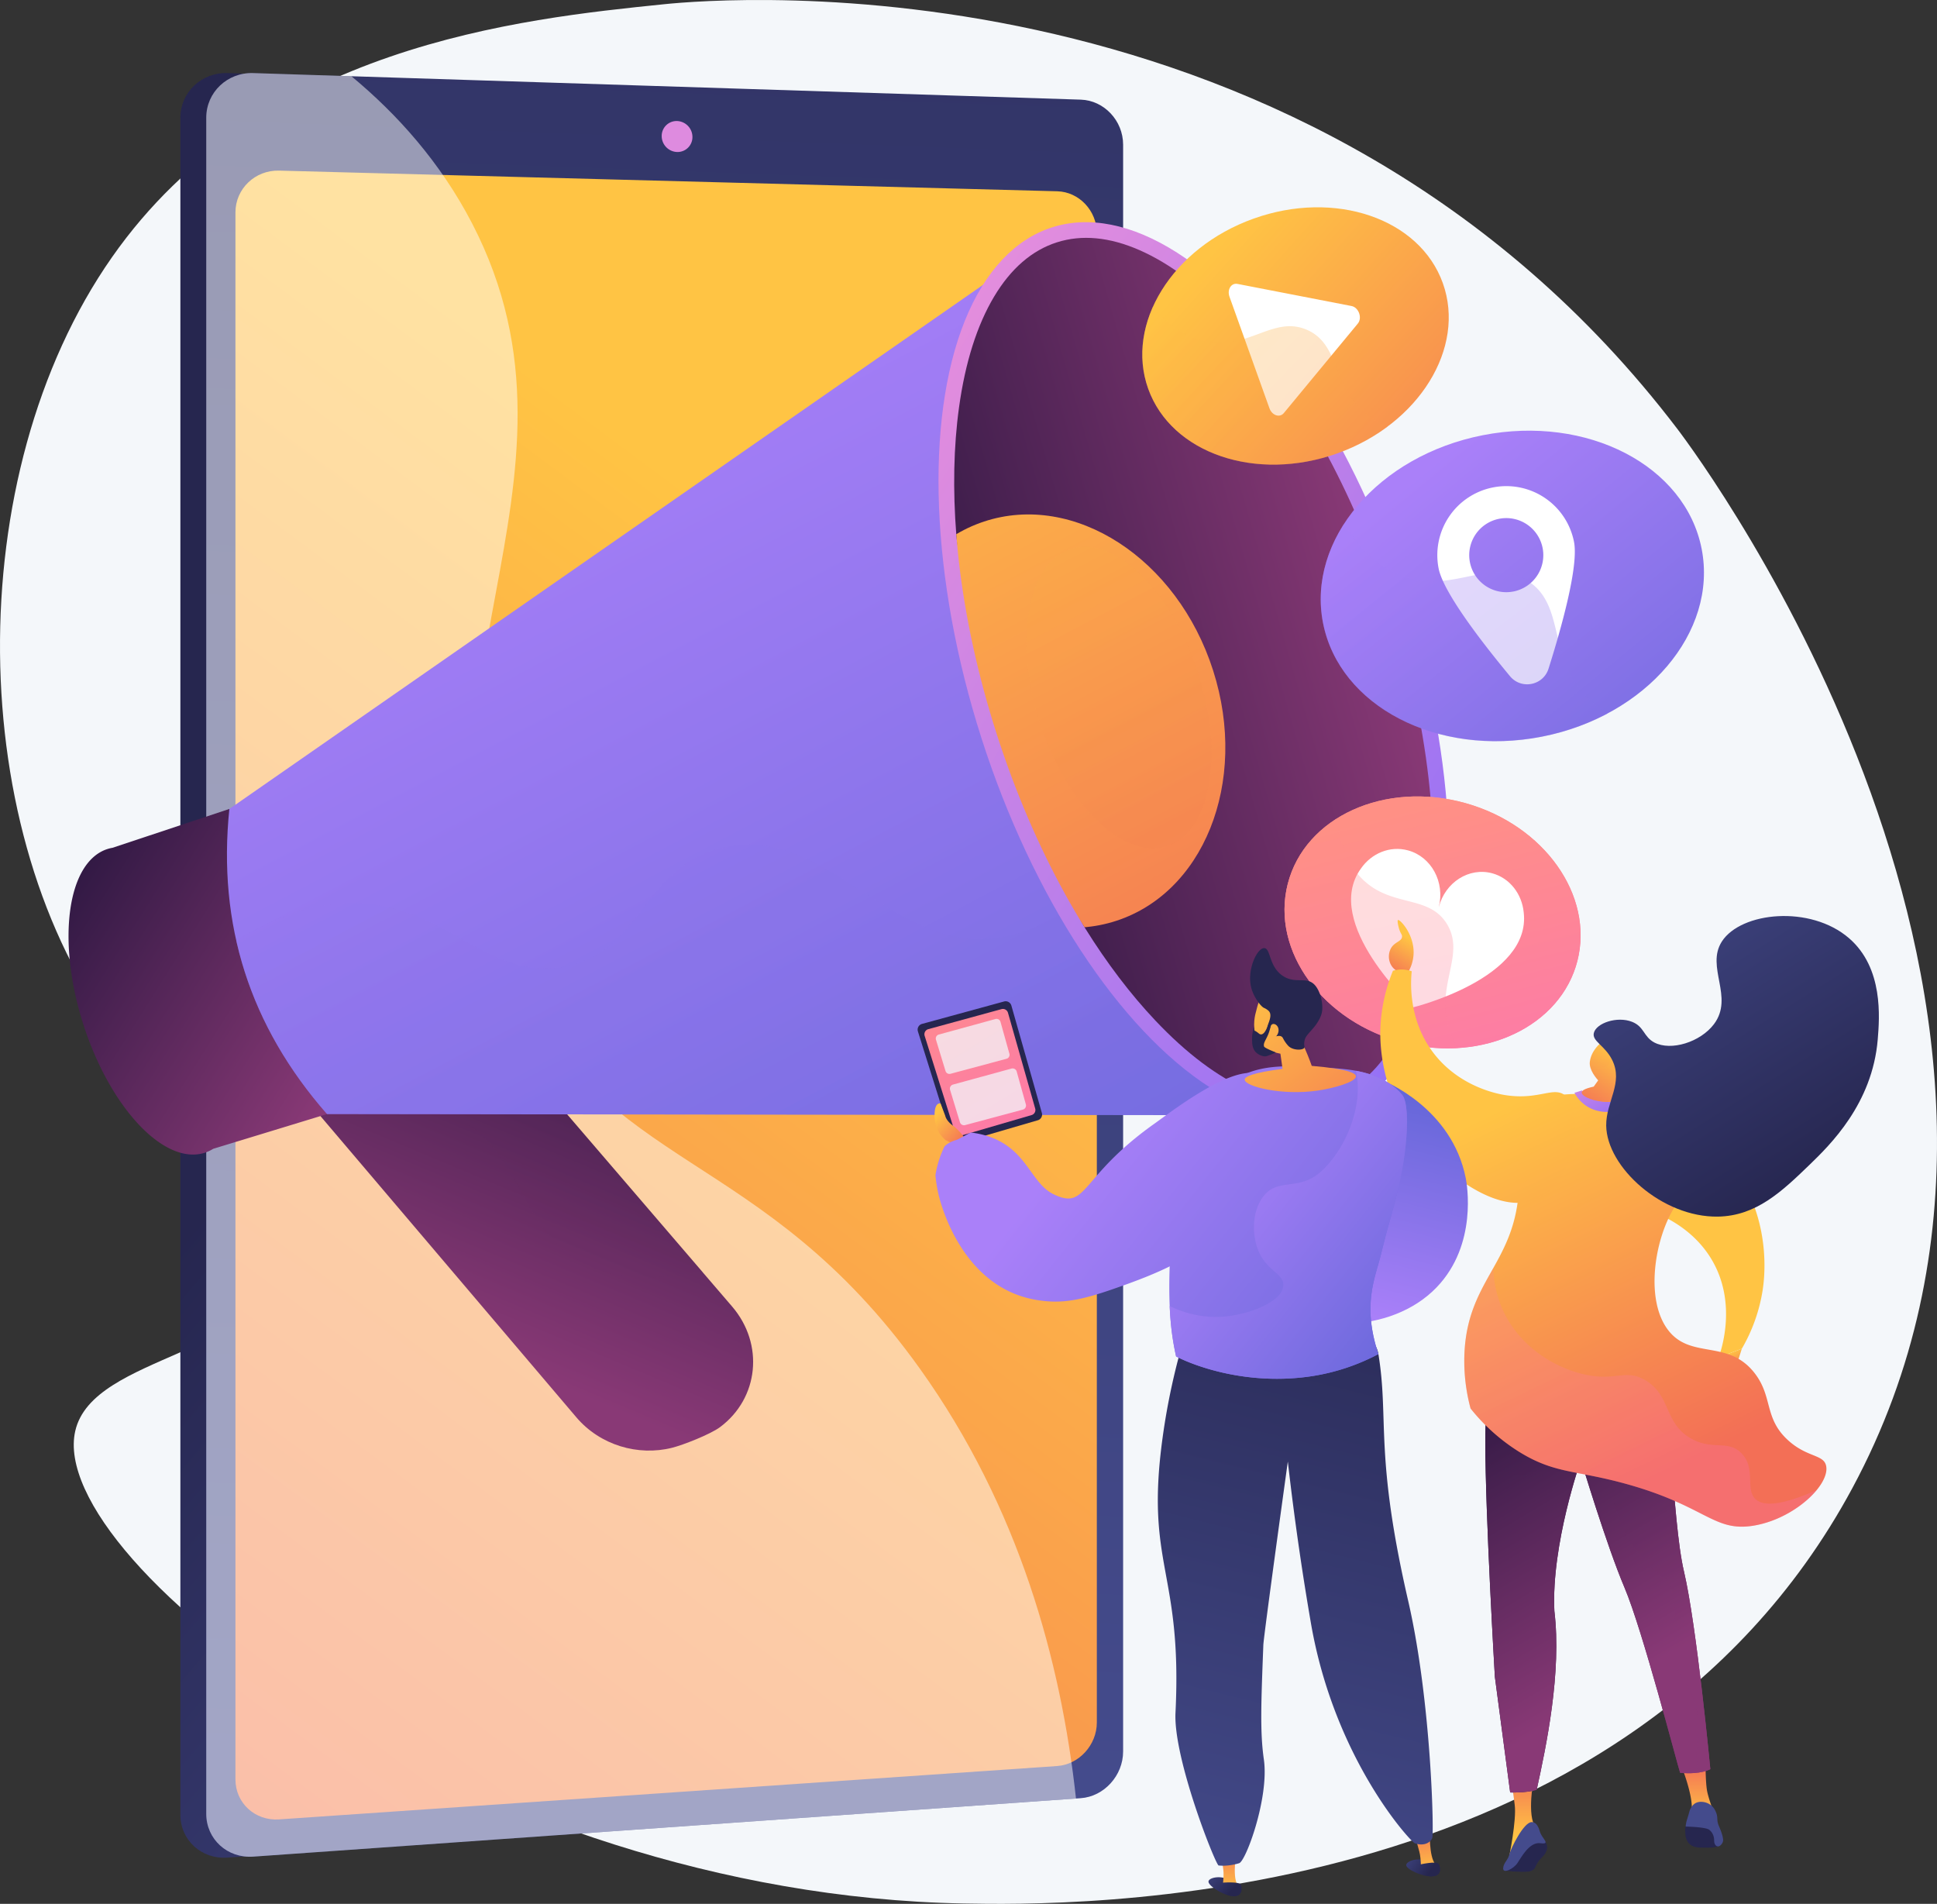 <svg xmlns="http://www.w3.org/2000/svg" xmlns:xlink="http://www.w3.org/1999/xlink" viewBox="0 0 2812.72 2764.11"><rect x="0" y="0" width="2812.72" height="2764.11" fill="#333333" stroke="none"/><defs><style>.cls-1{fill:none;}.cls-2{isolation:isolate;}.cls-3,.cls-45{fill:#f4f7fa;}.cls-4{fill:url(#linear-gradient);}.cls-5{fill:url(#linear-gradient-2);}.cls-6{fill:url(#linear-gradient-3);}.cls-7{fill:#de8bdf;}.cls-20,.cls-8{fill:#fff;}.cls-8{opacity:0.5;mix-blend-mode:soft-light;}.cls-9{fill:url(#linear-gradient-4);}.cls-10,.cls-13,.cls-18,.cls-21{opacity:0.3;}.cls-10,.cls-13,.cls-18,.cls-21,.cls-34,.cls-43{mix-blend-mode:multiply;}.cls-10{fill:url(#linear-gradient-5);}.cls-11{fill:url(#linear-gradient-6);}.cls-12{fill:url(#linear-gradient-7);}.cls-13{fill:url(#linear-gradient-8);}.cls-14{fill:url(#linear-gradient-9);}.cls-15{fill:url(#linear-gradient-10);}.cls-16{clip-path:url(#clip-path);}.cls-17{fill:url(#linear-gradient-11);}.cls-18{fill:url(#linear-gradient-12);}.cls-19{fill:url(#linear-gradient-13);}.cls-22{fill:url(#linear-gradient-14);}.cls-23{fill:url(#linear-gradient-15);}.cls-24{fill:url(#linear-gradient-16);}.cls-25{fill:url(#linear-gradient-17);}.cls-26{fill:url(#linear-gradient-19);}.cls-27{fill:url(#linear-gradient-20);}.cls-28{fill:url(#linear-gradient-21);}.cls-29{fill:url(#linear-gradient-22);}.cls-30{fill:#26264f;}.cls-31{fill:url(#linear-gradient-23);}.cls-32{fill:url(#linear-gradient-24);}.cls-33{fill:url(#linear-gradient-25);}.cls-34,.cls-43{opacity:0.25;}.cls-34{fill:url(#linear-gradient-26);}.cls-35{fill:#444b8c;}.cls-36{fill:url(#linear-gradient-27);}.cls-37{fill:url(#linear-gradient-28);}.cls-38{fill:url(#linear-gradient-29);}.cls-39{fill:url(#linear-gradient-30);}.cls-40{fill:url(#linear-gradient-31);}.cls-41{fill:url(#linear-gradient-32);}.cls-42{fill:url(#linear-gradient-33);}.cls-43{fill:url(#linear-gradient-34);}.cls-44{fill:url(#linear-gradient-35);}.cls-45{opacity:0.75;}.cls-46{fill:url(#linear-gradient-36);}.cls-47{fill:url(#linear-gradient-37);}.cls-48{fill:url(#linear-gradient-38);}.cls-49{fill:url(#linear-gradient-39);}.cls-50{fill:url(#linear-gradient-40);}.cls-51{fill:url(#linear-gradient-41);}.cls-52{fill:url(#linear-gradient-42);}.cls-53{fill:url(#linear-gradient-43);}.cls-54{fill:url(#linear-gradient-44);}.cls-55{fill:url(#linear-gradient-45);}.cls-56{fill:url(#linear-gradient-46);}.cls-57{fill:url(#linear-gradient-47);}.cls-58{fill:url(#linear-gradient-48);}.cls-59{fill:url(#linear-gradient-49);}</style><linearGradient id="linear-gradient" x1="1849.23" y1="2215.64" x2="723.53" y2="1255.36" gradientUnits="userSpaceOnUse"><stop offset="0" stop-color="#444b8c"></stop><stop offset="1" stop-color="#26264f"></stop></linearGradient><linearGradient id="linear-gradient-2" x1="-1722.33" y1="2282.79" x2="2471.74" y2="2438.8" gradientTransform="translate(-1362.83 850.52) rotate(-90)" xlink:href="#linear-gradient"></linearGradient><linearGradient id="linear-gradient-3" x1="1314.75" y1="937.88" x2="-96.36" y2="2835.21" gradientUnits="userSpaceOnUse"><stop offset="0" stop-color="#ffc444"></stop><stop offset="1" stop-color="#f36f56"></stop></linearGradient><linearGradient id="linear-gradient-4" x1="-8148.89" y1="853.96" x2="-8540.06" y2="1315.3" gradientTransform="matrix(0.95, -0.3, 0.3, 0.95, 8322.66, -1885.15)" gradientUnits="userSpaceOnUse"><stop offset="0" stop-color="#311944"></stop><stop offset="1" stop-color="#893976"></stop></linearGradient><linearGradient id="linear-gradient-5" x1="-8197.07" y1="813.11" x2="-8588.25" y2="1274.44" xlink:href="#linear-gradient-4"></linearGradient><linearGradient id="linear-gradient-6" x1="7291.97" y1="526.16" x2="6976.23" y2="898.53" gradientTransform="matrix(-0.95, 0.3, 0.3, 0.95, 6881.27, -1423.4)" xlink:href="#linear-gradient-4"></linearGradient><linearGradient id="linear-gradient-7" x1="-7968.26" y1="7.51" x2="-7607.27" y2="2004.23" gradientTransform="matrix(0.95, -0.3, 0.3, 0.95, 8322.66, -1885.15)" gradientUnits="userSpaceOnUse"><stop offset="0" stop-color="#aa80f9"></stop><stop offset="1" stop-color="#6165d7"></stop></linearGradient><linearGradient id="linear-gradient-8" x1="-8091.79" y1="11.11" x2="-7726.3" y2="2032.76" xlink:href="#linear-gradient-7"></linearGradient><linearGradient id="linear-gradient-9" x1="5992.81" y1="288.73" x2="5273.73" y2="1136.78" gradientTransform="matrix(-1, 0, 0, 1, 7366.79, 260.11)" gradientUnits="userSpaceOnUse"><stop offset="0" stop-color="#e38ddd"></stop><stop offset="1" stop-color="#9571f6"></stop></linearGradient><linearGradient id="linear-gradient-10" x1="6043.17" y1="702.31" x2="5349.96" y2="719.97" gradientTransform="matrix(-0.95, 0.3, 0.3, 0.95, 6881.27, -1423.4)" xlink:href="#linear-gradient-4"></linearGradient><clipPath id="clip-path"><path class="cls-1" d="M1932.28,1594.11c36.15-11.57,66.81-38.1,91.14-78.86,24.76-41.48,41.87-95.5,50.86-160.55,18.89-136.74-.42-304.86-54.36-473.39s-135.87-316.61-230.66-417c-45.09-47.73-90.39-81.77-134.63-101.16-43.48-19.06-83.85-22.85-120-11.28s-66.81,38.1-91.14,78.86c-24.76,41.48-41.87,95.5-50.86,160.55-18.89,136.74.41,304.86,54.36,473.39s135.86,316.62,230.65,417c45.1,47.73,90.39,81.77,134.64,101.16C1855.77,1601.89,1896.14,1605.68,1932.28,1594.11Z"></path></clipPath><linearGradient id="linear-gradient-11" x1="-7485.01" y1="70.59" x2="-7249.32" y2="1374.28" gradientTransform="matrix(0.95, -0.3, 0.3, 0.95, 8322.66, -1885.15)" xlink:href="#linear-gradient-3"></linearGradient><linearGradient id="linear-gradient-12" x1="-7349.1" y1="238.54" x2="-7175.19" y2="1200.46" gradientTransform="matrix(0.95, -0.3, 0.3, 0.95, 8322.66, -1885.15)" xlink:href="#linear-gradient-3"></linearGradient><linearGradient id="linear-gradient-13" x1="1623.87" y1="-107.06" x2="1924.71" y2="450.9" gradientTransform="translate(175.93 443.98)" xlink:href="#linear-gradient-3"></linearGradient><linearGradient id="linear-gradient-14" x1="1536.88" y1="-73.15" x2="1831.89" y2="518.85" gradientTransform="translate(261.12 1021.9) rotate(-19.72)" xlink:href="#linear-gradient-3"></linearGradient><linearGradient id="linear-gradient-15" x1="1928.95" y1="516.91" x2="2299.77" y2="1204.68" gradientTransform="matrix(1, 0, 0, 1, 166.78, 147.84)" xlink:href="#linear-gradient-7"></linearGradient><linearGradient id="linear-gradient-16" x1="1821.72" y1="558.71" x2="2185.35" y2="1288.43" gradientTransform="translate(69.52 550.79) rotate(-11.08)" xlink:href="#linear-gradient-7"></linearGradient><linearGradient id="linear-gradient-17" x1="2357.05" y1="1359.7" x2="2654.13" y2="1910.7" gradientTransform="translate(90.46 -724.45) rotate(14.29)" gradientUnits="userSpaceOnUse"><stop offset="0" stop-color="#ff9085"></stop><stop offset="1" stop-color="#fb6fbb"></stop></linearGradient><linearGradient id="linear-gradient-19" x1="2274.74" y1="1391.11" x2="2567.03" y2="1977.67" xlink:href="#linear-gradient-17"></linearGradient><linearGradient id="linear-gradient-20" x1="2044.89" y1="1361.51" x2="2013.08" y2="1412.97" xlink:href="#linear-gradient-3"></linearGradient><linearGradient id="linear-gradient-21" x1="2497.96" y1="1970.51" x2="2510.8" y2="1996.92" xlink:href="#linear-gradient-3"></linearGradient><linearGradient id="linear-gradient-22" x1="1215.69" y1="2643.12" x2="1215.69" y2="2560.26" gradientTransform="translate(1249.56)" xlink:href="#linear-gradient-3"></linearGradient><linearGradient id="linear-gradient-23" x1="963.13" y1="2666.74" x2="963.13" y2="2566.88" gradientTransform="translate(1249.56)" xlink:href="#linear-gradient-3"></linearGradient><linearGradient id="linear-gradient-24" x1="907.26" y1="2274.47" x2="1233.97" y2="2274.47" gradientTransform="translate(1249.56)" xlink:href="#linear-gradient-4"></linearGradient><linearGradient id="linear-gradient-25" x1="896.88" y1="2030.92" x2="1132.26" y2="2426.26" gradientTransform="translate(1249.56)" xlink:href="#linear-gradient-4"></linearGradient><linearGradient id="linear-gradient-26" x1="989.54" y1="1975.75" x2="1224.92" y2="2371.1" gradientTransform="translate(1249.56)" xlink:href="#linear-gradient-4"></linearGradient><linearGradient id="linear-gradient-27" x1="-958.74" y1="-3871.41" x2="-709.46" y2="-3358.81" gradientTransform="translate(1999.95 -2233.42) rotate(-172.14)" xlink:href="#linear-gradient-3"></linearGradient><linearGradient id="linear-gradient-28" x1="2189.67" y1="1606.27" x2="2442.13" y2="2125.42" xlink:href="#linear-gradient-3"></linearGradient><linearGradient id="linear-gradient-29" x1="1050.05" y1="1541.31" x2="1098.3" y2="1618" gradientTransform="translate(1249.56)" xlink:href="#linear-gradient-9"></linearGradient><linearGradient id="linear-gradient-30" x1="1108.3" y1="1529.55" x2="1055.28" y2="1615.32" gradientTransform="translate(1249.56)" xlink:href="#linear-gradient-3"></linearGradient><linearGradient id="linear-gradient-31" x1="454.66" y1="1130.92" x2="403.34" y2="1213.93" gradientTransform="translate(1630.07 526.36) rotate(-13.66)" xlink:href="#linear-gradient-3"></linearGradient><linearGradient id="linear-gradient-32" x1="2335.17" y1="1229.63" x2="2642.17" y2="1717.6" xlink:href="#linear-gradient"></linearGradient><linearGradient id="linear-gradient-33" x1="2161.57" y1="1618.37" x2="2409.87" y2="2128.97" xlink:href="#linear-gradient-3"></linearGradient><linearGradient id="linear-gradient-34" x1="2153.21" y1="1624" x2="2405.67" y2="2143.15" gradientTransform="matrix(1, 0, 0, 1, 0, 0)" xlink:href="#linear-gradient-17"></linearGradient><linearGradient id="linear-gradient-35" x1="1310.92" y1="1371.33" x2="1560.34" y2="1776.75" gradientTransform="matrix(1, 0, 0, 1, 0, 0)" xlink:href="#linear-gradient-17"></linearGradient><linearGradient id="linear-gradient-36" x1="1949.84" y1="1904.22" x2="2034.56" y2="1565.36" gradientTransform="matrix(1, 0, 0, 1, 0, 0)" xlink:href="#linear-gradient-7"></linearGradient><linearGradient id="linear-gradient-37" x1="1697.04" y1="2811.89" x2="1737.23" y2="2847.63" gradientTransform="translate(-43.35 142.45) rotate(-8.05)" xlink:href="#linear-gradient"></linearGradient><linearGradient id="linear-gradient-38" x1="810.48" y1="2847.68" x2="810.48" y2="2777.68" gradientTransform="translate(872.86 12.93) rotate(-8.05)" xlink:href="#linear-gradient-3"></linearGradient><linearGradient id="linear-gradient-39" x1="1701.08" y1="2807.35" x2="1741.27" y2="2843.09" gradientTransform="translate(-43.35 142.45) rotate(-8.05)" xlink:href="#linear-gradient"></linearGradient><linearGradient id="linear-gradient-40" x1="1746.3" y1="2711.41" x2="1786.48" y2="2747.16" xlink:href="#linear-gradient"></linearGradient><linearGradient id="linear-gradient-41" x1="1164.16" y1="-419.81" x2="1208.36" y2="-382.18" gradientTransform="matrix(0.14, 0.99, 0.99, -0.14, 1613, 405.61)" xlink:href="#linear-gradient-3"></linearGradient><linearGradient id="linear-gradient-42" x1="859.7" y1="2747.23" x2="859.7" y2="2677.22" gradientTransform="translate(925.31)" xlink:href="#linear-gradient-3"></linearGradient><linearGradient id="linear-gradient-43" x1="-363.56" y1="2779.33" x2="-625.61" y2="1721.31" gradientTransform="matrix(-1, 0, 0, 1, 1418.14, 0)" xlink:href="#linear-gradient"></linearGradient><linearGradient id="linear-gradient-44" x1="1623.02" y1="1580.79" x2="2131.3" y2="1984.19" gradientTransform="matrix(1, 0, 0, 1, 0, 0)" xlink:href="#linear-gradient-7"></linearGradient><linearGradient id="linear-gradient-45" x1="1758.48" y1="1688.31" x2="2102.76" y2="1961.54" gradientTransform="matrix(1, 0, 0, 1, 0, 0)" xlink:href="#linear-gradient-7"></linearGradient><linearGradient id="linear-gradient-46" x1="1750.34" y1="2706.87" x2="1790.52" y2="2742.62" xlink:href="#linear-gradient"></linearGradient><linearGradient id="linear-gradient-47" x1="1564.94" y1="1653.97" x2="2073.23" y2="2057.37" gradientTransform="matrix(1, 0, 0, 1, 0, 0)" xlink:href="#linear-gradient-7"></linearGradient><linearGradient id="linear-gradient-48" x1="1785.82" y1="1436.35" x2="2003.45" y2="1710.16" xlink:href="#linear-gradient-3"></linearGradient><linearGradient id="linear-gradient-49" x1="1795" y1="1429.05" x2="2012.63" y2="1702.87" xlink:href="#linear-gradient-3"></linearGradient></defs><title>Asset 1</title><g class="cls-2"><g id="Layer_2" data-name="Layer 2"><g id="Illustration"><path class="cls-3" d="M964.94,6.07c-209.29,21.37-587,60-802.2,367.2C-59.49,690.6-51.1,1212.79,169.42,1502.61c109.35,143.71,258.13,213.57,240.66,325.64-22,141.31-275.18,136.62-300.82,249.42-43.57,191.61,580.47,673.2,1290.2,685.92,145.52,2.6,956.16,17.13,1290.21-602.78,372.61-691.46-216.23-1488.49-254-1538.11C1904.46-74.56,1048-2.41,964.94,6.07Z"></path><path class="cls-4" d="M1594.77,210.14V2544.28c0,34.9-29.85,43.53-63.73,45.91L348.36,2695.74,330.12,2697c-37.47,2.65-68.2-25.33-68.2-62.18V170.91c0-36.85,30.73-66,68.2-64.81l24.75.8,1186.7,90.53C1575.44,198.49,1594.77,175.23,1594.77,210.14Z"></path><path class="cls-5" d="M1630.88,210.08V2542.94c0,34.89-27.62,65.38-61.46,67.77l-1201.8,84.87c-37.42,2.64-68.12-25.32-68.12-62.15V170.87c0-36.82,30.7-66,68.12-64.77l1201.8,38.58C1603.26,145.76,1630.88,175.19,1630.88,210.08Z"></path><path class="cls-6" d="M1592.72,338.46V2500.83c0,32.59-25.84,61-57.49,63.2l-1130,77.49c-34.8,2.38-63.34-23.71-63.34-58V308.38c0-34.29,28.54-61.59,63.34-60.67l1130,30C1566.88,278.52,1592.72,305.87,1592.72,338.46Z"></path><path class="cls-7" d="M1005.49,198.85a21.64,21.64,0,0,1-22.3,21.84,23.21,23.21,0,0,1-22.34-23.14,21.64,21.64,0,0,1,22.34-21.84A23.21,23.21,0,0,1,1005.49,198.85Z"></path><path class="cls-8" d="M745.12,1416C560.53,1017.59,881.81,702.38,685.33,323.93c-45.77-88.18-108.35-158-175.05-213.25L367.62,106.1C330.2,104.9,299.5,134,299.5,170.87V2633.43c0,36.83,30.7,64.79,68.12,62.15l1194.83-84.38c-21.88-200.15-82.76-422.67-226.39-623.64C1104.58,1663.68,878.7,1704.32,745.12,1416Z"></path><path class="cls-9" d="M975.76,2102c-49.1,12.32-104.29-3.61-138.87-44.3L349.38,1483.94c-44.39-52.25-37.92-129.53,14.66-173,53-43.8,156.85-45.43,202.09,7.25l496.95,578.67c46.85,54.55,38.88,133.17-17.57,175.17C1031.61,2082.33,992,2098,975.76,2102Z"></path><path class="cls-10" d="M364,1310.9c53-43.8,156.85-45.43,202.09,7.25l454.38,529.1c-46.82,2.73-97.72,20.13-160.69-7.25-104.82-45.56-94-150.43-185.09-211.58-41.64-28-109.13-49.82-224.62-25.92L349.38,1483.94C305,1431.69,311.46,1354.41,364,1310.9Z"></path><path class="cls-11" d="M156.07,1232.65a54.9,54.9,0,0,1,7.21-1.76l169.77-56.41,141.8,443-165.23,50.41a54.94,54.94,0,0,1-12.38,5.77c-58.39,18.69-137.33-64.88-176.31-186.65S97.68,1251.34,156.07,1232.65Z"></path><path class="cls-12" d="M333.05,1174.48c-17.31,168.17,29.74,315.14,141.8,443l1397.73,1.77L1487.67,371.74Z"></path><path class="cls-13" d="M1413.49,1363.29c-135.11-7.08-228.51-169.9-370.29-131C932,1262.81,933,1380,821.77,1402.9c-113.86,23.48-170.34-89.3-307-91.67-62.15-1.08-119.67,21.21-171.44,55.51q30.82,135.81,131.55,250.72l1397.73,1.77-210.1-398.14C1560.85,1334,1479,1366.72,1413.49,1363.29Z"></path><ellipse class="cls-14" cx="1733.46" cy="973.01" rx="323.68" ry="675.05" transform="translate(-214.12 574.81) rotate(-17.75)"></ellipse><path class="cls-15" d="M1932.28,1594.11c36.15-11.57,66.81-38.1,91.14-78.86,24.76-41.48,41.87-95.5,50.86-160.55,18.89-136.74-.42-304.86-54.36-473.39s-135.87-316.61-230.66-417c-45.09-47.73-90.39-81.77-134.63-101.16-43.48-19.06-83.85-22.85-120-11.28s-66.81,38.1-91.14,78.86c-24.76,41.48-41.87,95.5-50.86,160.55-7.9,57.17-9.12,119.83-3.93,185.72,7.24,91.68,93.72,162.13,125.11,260.19,33.38,104.28,10.65,228.2,61.86,310.36,31.56,50.63,65.83,95.83,102,134.09,45.1,47.73,90.39,81.77,134.64,101.16C1855.77,1601.89,1896.14,1605.68,1932.28,1594.11Z"></path><g class="cls-16"><path class="cls-17" d="M1761.53,973.32c52.14,162.88-14.32,326.74-146.54,365.43-130.18,38.1-275.34-59.83-326-218.18s11.13-320.76,139.87-363.35C1559.6,714,1709.39,810.43,1761.53,973.32Z"></path><path class="cls-18" d="M1740,977.3c38.72,121,16.91,233.82-47.79,251.83-63.7,17.73-145.13-63.42-182.77-181s-18.09-229.76,44.53-250.83C1617.55,775.89,1701.24,856.35,1740,977.3Z"></path></g><ellipse class="cls-19" cx="1881.23" cy="487.83" rx="227.24" ry="180.9" transform="translate(-54.28 663.31) rotate(-19.72)"></ellipse><path class="cls-20" d="M1843.38,592.8l-58.05-162c-3.73-10.4,2.54-20.36,11.69-18.59l165.5,32.08c10.47,2,16,17.3,9.15,25.52L1864.23,599.73C1858.28,606.91,1847.11,603.19,1843.38,592.8Z"></path><g class="cls-21"><path class="cls-22" d="M1978.66,596.13c-43.83-41-34.59-97.4-81.13-117.39-47.28-20.32-82.34,26.89-141.55,17.77-22.89-3.52-51.33-15.77-81.84-51-17.24,38.51-20.75,80.18-6.83,119,33.71,94,156.81,136,275,93.62A278.73,278.73,0,0,0,2015,619.3,119.8,119.8,0,0,1,1978.66,596.13Z"></path></g><ellipse class="cls-23" cx="2196.05" cy="850.83" rx="280.11" ry="222.98" transform="translate(-122.55 437.74) rotate(-11.08)"></ellipse><path class="cls-20" d="M2168,707.67A100.19,100.19,0,0,0,2089,825.24c6.89,35.18,64.21,109,103.7,156.54,16.42,19.77,48.19,13.55,55.93-10.95,18.64-59,43.91-148.9,37-184.09A100.19,100.19,0,0,0,2168,707.67Zm29.58,151.11a53.79,53.79,0,1,1,42.46-63.13A53.78,53.78,0,0,1,2197.61,858.78Z"></path><g class="cls-21"><path class="cls-24" d="M2294.72,1000.85c-45.81-58.13-24.11-125.1-77.12-158.09-53.86-33.51-105.33,17.52-175.79-4.55-27.25-8.54-59.63-28.73-90.28-77.35-28.14,43.74-40.14,93.86-30.36,143.78,23.65,120.86,165.91,194.74,317.72,165a343.77,343.77,0,0,0,95.83-33.84A147.71,147.71,0,0,1,2294.72,1000.85Z"></path></g><path class="cls-25" d="M2290.56,1395c-24.13,94.72-136,148.25-251.49,119.13-117.47-29.61-194-133.1-169.13-230.71s141.08-150,257.8-117.45C2242.55,1198,2314.68,1300.3,2290.56,1395Z"></path><path class="cls-25" d="M2290.56,1395c-24.13,94.72-136,148.25-251.49,119.13-117.47-29.61-194-133.1-169.13-230.71s141.08-150,257.8-117.45C2242.55,1198,2314.68,1300.3,2290.56,1395Z"></path><path class="cls-20" d="M2212.59,1324.7h0c-2.6-26.66-20.05-49.81-45.68-56.78-33.57-9.13-68.42,12.92-77.68,49.3,9.26-36.38-10.67-73.34-44.67-82.59-26.18-7.12-53.09,4.25-68.45,26.49h0c-57.11,79.24,76.13,201.33,76.13,201.33S2223.78,1420.27,2212.59,1324.7Z"></path><g class="cls-21"><path class="cls-26" d="M2101.35,1482.83c-12.22-57.77,25.51-99-.18-141.2-26.23-43-79.77-23.72-122.05-64.53-16.42-15.86-32.55-42.14-37.67-88.8-35.26,22.13-61.24,54.82-71.51,95.14-24.86,97.61,51.66,201.1,169.13,230.71a256.46,256.46,0,0,0,78.24,7.49A117.83,117.83,0,0,1,2101.35,1482.83Z"></path></g><path class="cls-27" d="M2043.22,1414a58.51,58.51,0,0,0,9.5-30c.73-27.79-19.88-49.47-22.65-48.22-1.5.67.4,8.81,1.46,12.42,2.21,7.51,4.58,8.24,4.38,11.69-.41,7.1-10.66,7.38-16.07,16.81a25.4,25.4,0,0,0,0,24.11C2026.82,1413.56,2042.56,1414,2043.22,1414Z"></path><polygon class="cls-28" points="2483.54 2017.66 2475.61 1990.4 2508.69 1965.89 2529.31 1958.18 2517.1 1996.33 2483.54 2017.66"></polygon><path class="cls-29" d="M2442.59,2566.76s18.1,45.51,13.33,65.7a202.87,202.87,0,0,0,32-2.86s-7.81-20.76-9.33-31c-2.06-13.89-1.91-36.37-1.91-36.37Z"></path><path class="cls-30" d="M2243.16,2673.21a14.27,14.27,0,0,1,3.42,8.36,13.45,13.45,0,0,1-1,5.61c-3.08,8.11-7.93,9.18-13.15,17.8-3.2,5.26-2.59,6.85-5.52,9.22-3.86,3.13-8.53,3.31-12.57,3.36a224.34,224.34,0,0,1-29.07-1.64q9.75-12.55,20.75-25.46,4.83-5.64,9.64-11l19.09-6.45Z"></path><path class="cls-31" d="M2227.29,2580.53s-10.92,56.93,3,72.88c11.83,15.94-5.71,4.57-5.71,4.57l-21,18.28L2191,2698s11.57-55.73,8.48-77.84-4.63-37-4.63-37Z"></path><path class="cls-32" d="M2186.14,1957.72S2156.83,1984,2156.83,2092s13.88,342.52,13.88,342.52l22.22,167.9s23,.82,38.47-3.81c13.89-63.26,36.51-170.26,25.71-259.75-4.62-97.2,38.58-219.09,38.58-219.09s37,123.43,63.25,185.15,76.17,255.05,80.8,268.94c30.69,2.78,43.8-5.34,43.8-5.34s-19.68-208.06-38.2-286.75-17-268.45-47.83-322.46C2328.09,1931.49,2186.14,1957.72,2186.14,1957.72Z"></path><path class="cls-33" d="M2186.14,1957.72S2156.83,1984,2156.83,2092s13.88,342.52,13.88,342.52l22.22,167.9s23,.82,38.47-3.81c13.89-63.26,36.51-170.26,25.71-259.75-4.62-97.2,38.58-219.09,38.58-219.09s37,123.43,63.25,185.15,76.17,255.05,80.8,268.94c30.69,2.78,43.8-5.34,43.8-5.34s-19.68-208.06-38.2-286.75-17-268.45-47.82-322.46C2328.09,1931.49,2186.14,1957.72,2186.14,1957.72Z"></path><path class="cls-34" d="M2338.43,2155.61c9.14,59.42,27.42,91.41,73.12,132.54,36.57,27.43,9.14,86.84,22.86,132.55,4.57,13.71,18.28,27.42,22.85,41.13,17,34,1.12,75.62,8.83,111.64,12-1.66,17.45-5,17.45-5s-19.68-208.06-38.2-286.75-17-268.46-47.82-322.46c-69.43-27.77-211.38-1.54-211.38-1.54S2156.83,1984,2156.83,2092c0,8.76.09,18.37.26,28.61,30.43,26.93,92.67,32.91,131.06,3.06a18.17,18.17,0,0,1,7.34-3.33c.11-.34.2-.57.2-.57s.06.22.16.54C2313.32,2117.07,2334.46,2139.76,2338.43,2155.61Z"></path><path class="cls-30" d="M2451.16,2649.73s-4.5,0-4.13,5.83-2,25.85,20.89,26.79,26.46-1.62,27.21-1.62-6-19.16-6-19.16l-7.33-9.4-19.73-2.06Z"></path><path class="cls-35" d="M2502,2669.84c-.49-4.84-3.2-12.45-5.92-18.58-4.05-9.11-.73-12.51-4.6-20.8a24.46,24.46,0,0,0-5.46-8.28,23.65,23.65,0,0,0-16.18-6.17,16.41,16.41,0,0,0-7.62,1.79c-3.56,1.89-5.34,4.73-6.86,7.23-2.39,3.93-1.84,5.13-5.52,16.38a40.24,40.24,0,0,0-1.44,5.57,41.66,41.66,0,0,0-.61,5c6,0,29.12.93,34,4.5s7.33,9.59,7.33,15.6,3,8.83,6,8.64C2497.81,2680.56,2503.15,2675.59,2502,2669.84Z"></path><path class="cls-35" d="M2224.36,2645.41c5.16.08,8.95,4.19,11.8,14.09s16.57,18.66.57,16.57-27.61,20.56-33.32,28.95-21,15.82-20.67,7.63,7.15-12,9.05-20.39S2212.58,2645.22,2224.36,2645.41Z"></path><path class="cls-36" d="M2495.68,1970.76c3.79-10.56,27.48-79.88-10.81-143.11-31.34-51.75-85.59-68.64-93.32-70.92-47.08-13.91-70.68,4-85.53-12.49-25.21-27.89,3.35-122.91,58.58-142,62.26-21.45,136.94,61,167.21,115.23,39.71,71.09,29.93,141.74,27.64,156.3a243.81,243.81,0,0,1-30.14,84.36Z"></path><path class="cls-37" d="M2333.09,1588.88c-55.57-2.22-98.43-1.34-122.64,22.85-25.57,25.55.27,54.4-5.28,121.25-8.5,102.33-73.71,127.34-78.62,231.16a265.12,265.12,0,0,0,8.87,80.79,278.94,278.94,0,0,0,72.3,64c50.31,30.6,79.48,25.27,151.73,45,118.17,32.34,128.69,70.86,187.29,61.05,59.22-9.92,111.18-59.76,104.9-87.13-3.76-16.39-27.63-11.74-55.12-36.74-35.42-32.22-21.76-63-48.7-97.6-38.68-49.73-92.58-19.33-125.55-62.43-33.35-43.59-20.12-129.51,8-176.34,18.36-30.58,26.23-66.43,41.85-98.5a22.18,22.18,0,0,0,2.14-12.49c-2.53-20.89-37.35-32.22-63.72-40.53C2370.31,1590.59,2337.66,1589.06,2333.09,1588.88Z"></path><path class="cls-38" d="M2286.28,1586.58l11-3.37s2.87,14.84,38.11,16.69a52.68,52.68,0,0,0,32.21-11l7.49,5.46s-16.43,20.53-42.56,20C2298.76,1613.73,2286.28,1586.58,2286.28,1586.58Z"></path><path class="cls-39" d="M2308.6,1541.44c2.11-16.3,15-26.74,17.81-29,11.77-9.36,14.17-10.3,18.21-11.07l5.52-.84.6,0c3.24.19,12.92,4,14.68,5.21,5.63,4,1.49,32-15.57,66.83l-2,8.85c14.86,2.61,18.55,5.3,18.66,7.44.26,4.64-16,10.55-31.1,10.94-18.92.48-39-7.66-38.62-13.73.15-2.46,3.72-5.49,17.46-8.47l6.44-9.06C2318.73,1566.24,2307.05,1553.45,2308.6,1541.44Z"></path><path class="cls-40" d="M2332,1535.31c4.29-2.57,7.56,3,5.53,7.77s-8.81,7.84-12.93,5S2326.21,1538.76,2332,1535.31Z"></path><path class="cls-41" d="M2341,1538.87c16.68,33.39-9.06,60.75-8.63,95.33.77,60.44,81.44,133.48,162.21,132.15,55.44-.9,92.79-36.36,132.8-75,29.66-28.69,91.63-88.63,99.3-182.45,2.58-31.42,8.46-103.34-41.57-146.65-56.35-48.79-157.09-38.3-184.76,4.62-23.9,37.08,18.15,80.69-11.54,120.09-19.61,26-62.38,39.4-86.61,26.56-15.8-8.38-14.46-23-32.33-30-21.65-8.5-51.88,1.87-55.43,16.17C2311.45,1511.66,2330.42,1517.7,2341,1538.87Z"></path><path class="cls-42" d="M2050,1410.13c-1.42,13.37-6.24,72.51,34.56,122.45,38.12,46.67,92.1,56,102.14,57.5,48.54,7.34,69.47-13.58,86.43.67,28.79,24.19,13.49,122.22-38.62,148.63-58.74,29.77-144-41.74-181.39-91.28-49.06-65-49-136.32-48.75-151a243.68,243.68,0,0,1,18.32-87.69,43.24,43.24,0,0,1,27.31.77Z"></path><path class="cls-43" d="M2548.51,2175.91c-14.21-14.57,1.44-43.95-19.55-65.79-19.49-20.27-41.54-3.89-72.9-21.33-40.23-22.38-29.15-63.33-67.57-85.35-27.63-15.83-40.61,1.19-83.57-7.11s-95.11-37.85-120.9-90.68a155.68,155.68,0,0,1-15.54-64.71c-19.29,34.45-39.29,67.47-41.93,123.2a265.12,265.12,0,0,0,8.87,80.79,278.94,278.94,0,0,0,72.3,64c50.31,30.6,79.48,25.27,151.73,45,118.17,32.34,128.69,70.86,187.29,61.05,37.85-6.34,72.65-29,91.25-51.65C2583.38,2187.69,2558.83,2186.48,2548.51,2175.91Z"></path><path class="cls-30" d="M1338.89,1486.56a8.62,8.62,0,0,0-6,10.9l49.2,156.63a8.62,8.62,0,0,0,10.65,5.69l114.27-33.33a8.61,8.61,0,0,0,5.88-10.63L1468.63,1460a8.63,8.63,0,0,0-10.57-6Z"></path><path class="cls-44" d="M1348,1494.17a7.7,7.7,0,0,0-5.31,9.73l43.88,139.67a7.69,7.69,0,0,0,9.49,5.08l101.9-29.72a7.7,7.7,0,0,0,5.25-9.49l-39.51-139a7.69,7.69,0,0,0-9.43-5.32Z"></path><path class="cls-45" d="M1363.22,1502a6,6,0,0,0-4.12,7.48L1373,1555a6,6,0,0,0,7.24,4l81.32-21.81a5.95,5.95,0,0,0,4.19-7.35l-12.91-46.24a5.94,5.94,0,0,0-7.3-4.14Z"></path><path class="cls-45" d="M1383.88,1574.63a6.15,6.15,0,0,0-4.26,7.72l14.33,47a6.14,6.14,0,0,0,7.47,4.14l83.9-22.5a6.15,6.15,0,0,0,4.33-7.59l-13.32-47.71a6.14,6.14,0,0,0-7.54-4.28Z"></path><path class="cls-46" d="M2003.83,1566.92c6.42,2.43,104.47,41.42,124.62,143.75,1.63,8.27,17.38,96.19-42.24,158.3-66.86,69.64-195.6,67.92-246.7,9.69-11.92-13.57-18.21-28.62-21.73-41.27h0l13.47-35.77c16.43-19.83,38.8-24.53,50.74-27.48,29.45-7.25,51.69,5.86,68.56-8.34,9.33-7.86,11.18-19.17,12.84-29.27,5.64-34.41-13.78-55.59-15.19-76.81-1.06-15.86-6.61-50.62,14.09-73.29C1975.4,1572.08,1993.56,1568.17,2003.83,1566.92Z"></path><path class="cls-47" d="M2042,2707.37c1.14-6.29,21.49-12,31.56-3.56,5,4.19,8.45,12.68,5.55,16.52-1,1.39,3.26,3.85-.87,3.9C2064.57,2724.39,2040.89,2713.63,2042,2707.37Z"></path><path class="cls-48" d="M2063.35,2709.67l20.93-3c-9.7-11.67-7.9-48.84-7.9-48.84l-22.25,5s2.53,10.2,6.84,25.25C2062.45,2693.24,2063.11,2701.3,2063.35,2709.67Z"></path><path class="cls-49" d="M2061.5,2707.09s25.19-5.8,27.91-.81,4.84,18.38-11.14,17.95S2060.08,2711.33,2061.5,2707.09Z"></path><path class="cls-50" d="M1754.94,2731c2-6.08,23-8.88,31.75.89,4.36,4.84,6.59,13.74,3.18,17.13-1.23,1.23,2.69,4.27-1.41,3.74C1774.87,2751,1752.94,2737,1754.94,2731Z"></path><path class="cls-51" d="M1392.74,1664.79l-19.12-9.16a42.25,42.25,0,0,1-11-13.05,49.74,49.74,0,0,1-5.5-22.15s-.88-15.48,5.69-18.1a5.64,5.64,0,0,1,3-.27l6.8,17.92s1.09,7.79,13.38,15.88c12.18,10.61,17.09,20.31,17.09,20.31Z"></path><path class="cls-52" d="M1775.73,2736.25h21.13c-8-12.91-1-49.46-1-49.46l-22.73,1.8s1.08,10.46,3.25,26C1777.14,2719.86,1776.66,2727.94,1775.73,2736.25Z"></path><path class="cls-53" d="M1721,1937.16a977.5,977.5,0,0,0-32.77,150c-25.67,186.71,28.89,192.66,18.7,399.56-3.25,66,57.21,218.32,62.54,221.69a65.7,65.7,0,0,0,8.37.33,83.6,83.6,0,0,0,21.29-3.55c9.58-1.65,44.12-95.19,36.11-150.81-5.66-39.36-4-81.6-.74-166.08.53-13.69,35.56-266.34,35.56-266.34h0c10.65,93.52,22.91,173,33.53,234.58,34.13,197.93,145.09,317.72,150.88,319.65,1.14.45,11.55,4.24,20.07-1.37a13.88,13.88,0,0,0,5.07-5.72c3-2.33-.87-197.61-34.72-344.58-49.12-213.32-27.73-263.23-43.29-358.51C1988.1,1883.51,1721,1937.16,1721,1937.16Z"></path><path class="cls-54" d="M1919.4,1550.27c-32.62-1-95.79-11.61-137.08,25.54-.72.65-4.06,4.3-8.22,9.18a269.94,269.94,0,0,0-29.16,41.84c-8.71,15.52-16.57,33.63-24.5,60.61a520.29,520.29,0,0,0-19.34,105.74c-7.55,99.27-.07,145.06,6.73,176.21,29.48,15.14,105.47,42.25,196,28.78a306,306,0,0,0,97.73-32.19c-23.5-71.13-5.07-109.2,3.63-144.28,12.4-50,12.6-46.24,22.81-86,16.84-65.58,19.61-132.58,8-146.29C2004.83,1552.46,1948.6,1551.13,1919.4,1550.27Z"></path><path class="cls-55" d="M2036,1589.43c-17.52-20.75-42.93-30.28-67-34.79,11.29,50.39-14.36,112.11-49.17,144.87-32.47,30.56-62.35,10.27-83.87,35.75-17.78,21-18.36,55.25-9.39,78.71,12.13,31.72,38.29,34.81,36.93,52.71-1.8,23.74-49.52,41.41-84.63,44.71-36.66,3.45-65.89-8.17-80.38-15.17,1.46,33.58,5.49,55.69,9.31,73.17,29.48,15.14,105.47,42.25,196,28.78a305.88,305.88,0,0,0,97.72-32.19c-23.49-71.13-5.06-109.2,3.64-144.28,12.4-50,12.6-46.24,22.81-86C2044.85,1670.14,2047.62,1603.14,2036,1589.43Z"></path><path class="cls-56" d="M1774.25,2733.44s25.76-2.22,27.76,3.11,2.22,18.87-13.55,16.21S1772.26,2737.44,1774.25,2733.44Z"></path><path class="cls-57" d="M1833.09,1562.16c-35.67-23.21-128.95,49.52-157.19,69.57-109.51,77.77-96.38,126.29-146.12,102.07-33.63-16.38-38.19-65.74-95.66-84.3a123.46,123.46,0,0,0-24.53-5.22c-.08,0-19,10.1-19.06,10.12-6.72,2.18-13.43,4.35-19.06,10.12a148.86,148.86,0,0,0-13.14,41.75,215.07,215.07,0,0,0,4.28,27c2.16,9.59,27.41,114.55,115.17,146.87a155.65,155.65,0,0,0,36.28,8.47c28.84,3.49,55-.78,99.67-16.18,75.69-26.08,133.48-50.55,184.58-110.35a81.24,81.24,0,0,0,6.36-8.65C1842.67,1695.14,1867.53,1584.57,1833.09,1562.16Z"></path><path class="cls-58" d="M1827.61,1512.87c-10.11-17.08-5.61-36.59-4.59-40.81,4.25-17.65,5.83-20.33,9.1-24.06l4.64-4.9.59-.43c3.22-2.21,15.25-5.81,17.85-5.94,8.29-.42,25.18,29.33,34.84,75.17.79,1.64,1.56,3.29,2.34,5,4.79,10.4,8.9,20.63,12.43,30.6,56.07,4.74,63.85,11.32,64.1,15.12.52,8-31.42,17.23-55.44,20.75-52.4,7.67-106.25-6.15-106-15.92.1-4.25,10.52-9.79,54.93-15.61l-3.12-22C1855.67,1529,1835.05,1525.46,1827.61,1512.87Z"></path><path class="cls-30" d="M1817.07,1434.59c3.78,14,14.36,27.19,18.37,28.7a24.33,24.33,0,0,1,6.55,4.19,7.72,7.72,0,0,1,1.24,1.44c5.42,8-5.85,22.14-2.09,25.37,2.73,2.34,11.25-4,13-1.86s-5,9-3,11.44c1.48,1.87,5.84-1.36,9.78,1.05,2,1.2,1.85,2.59,4.78,7.07a46.25,46.25,0,0,0,5.21,6.66c7,6.93,21.54,6.28,23.3,2.29.49-1.12-.35-1.72-.42-5a25.69,25.69,0,0,1,1-6.86c1.58-5.47,7.53-10.66,13.11-17.48,10.34-12.62,11.72-21.4,12-24.33.12-1,.16-1.82.19-2.38.58-11.21-3.45-26.37-10.58-34.46-11.94-13.55-27.5-1.46-46-13.11-21.32-13.44-18-40.48-27.67-40.78C1825.3,1376.21,1810.08,1408.72,1817.07,1434.59Z"></path><path class="cls-59" d="M1845.3,1489.65c2.18-5.63,9.39-2.8,11,3.29s-2.56,14-8.62,14.34S1842.37,1497.23,1845.3,1489.65Z"></path><path class="cls-30" d="M1845.36,1478.7l-5.2,12.48s-5.2,15-12.07,9.37c-5.6-4.59-6.63-4.18-6.82-3.88,0,.06,0,.13,0,.13s-.16-3-.21-5.62a48.25,48.25,0,0,0-2.91,16.44c0,6.91,0,14.31,5.41,20,.31.33,6.2,6.33,14.14,6,0,0,3.13-.11,15-5.62,0,0-16.22-6.24-17.06-8.53-2.26-6.22,5.66-12,8.74-26.84A54.07,54.07,0,0,0,1845.36,1478.7Z"></path></g></g></g></svg>
